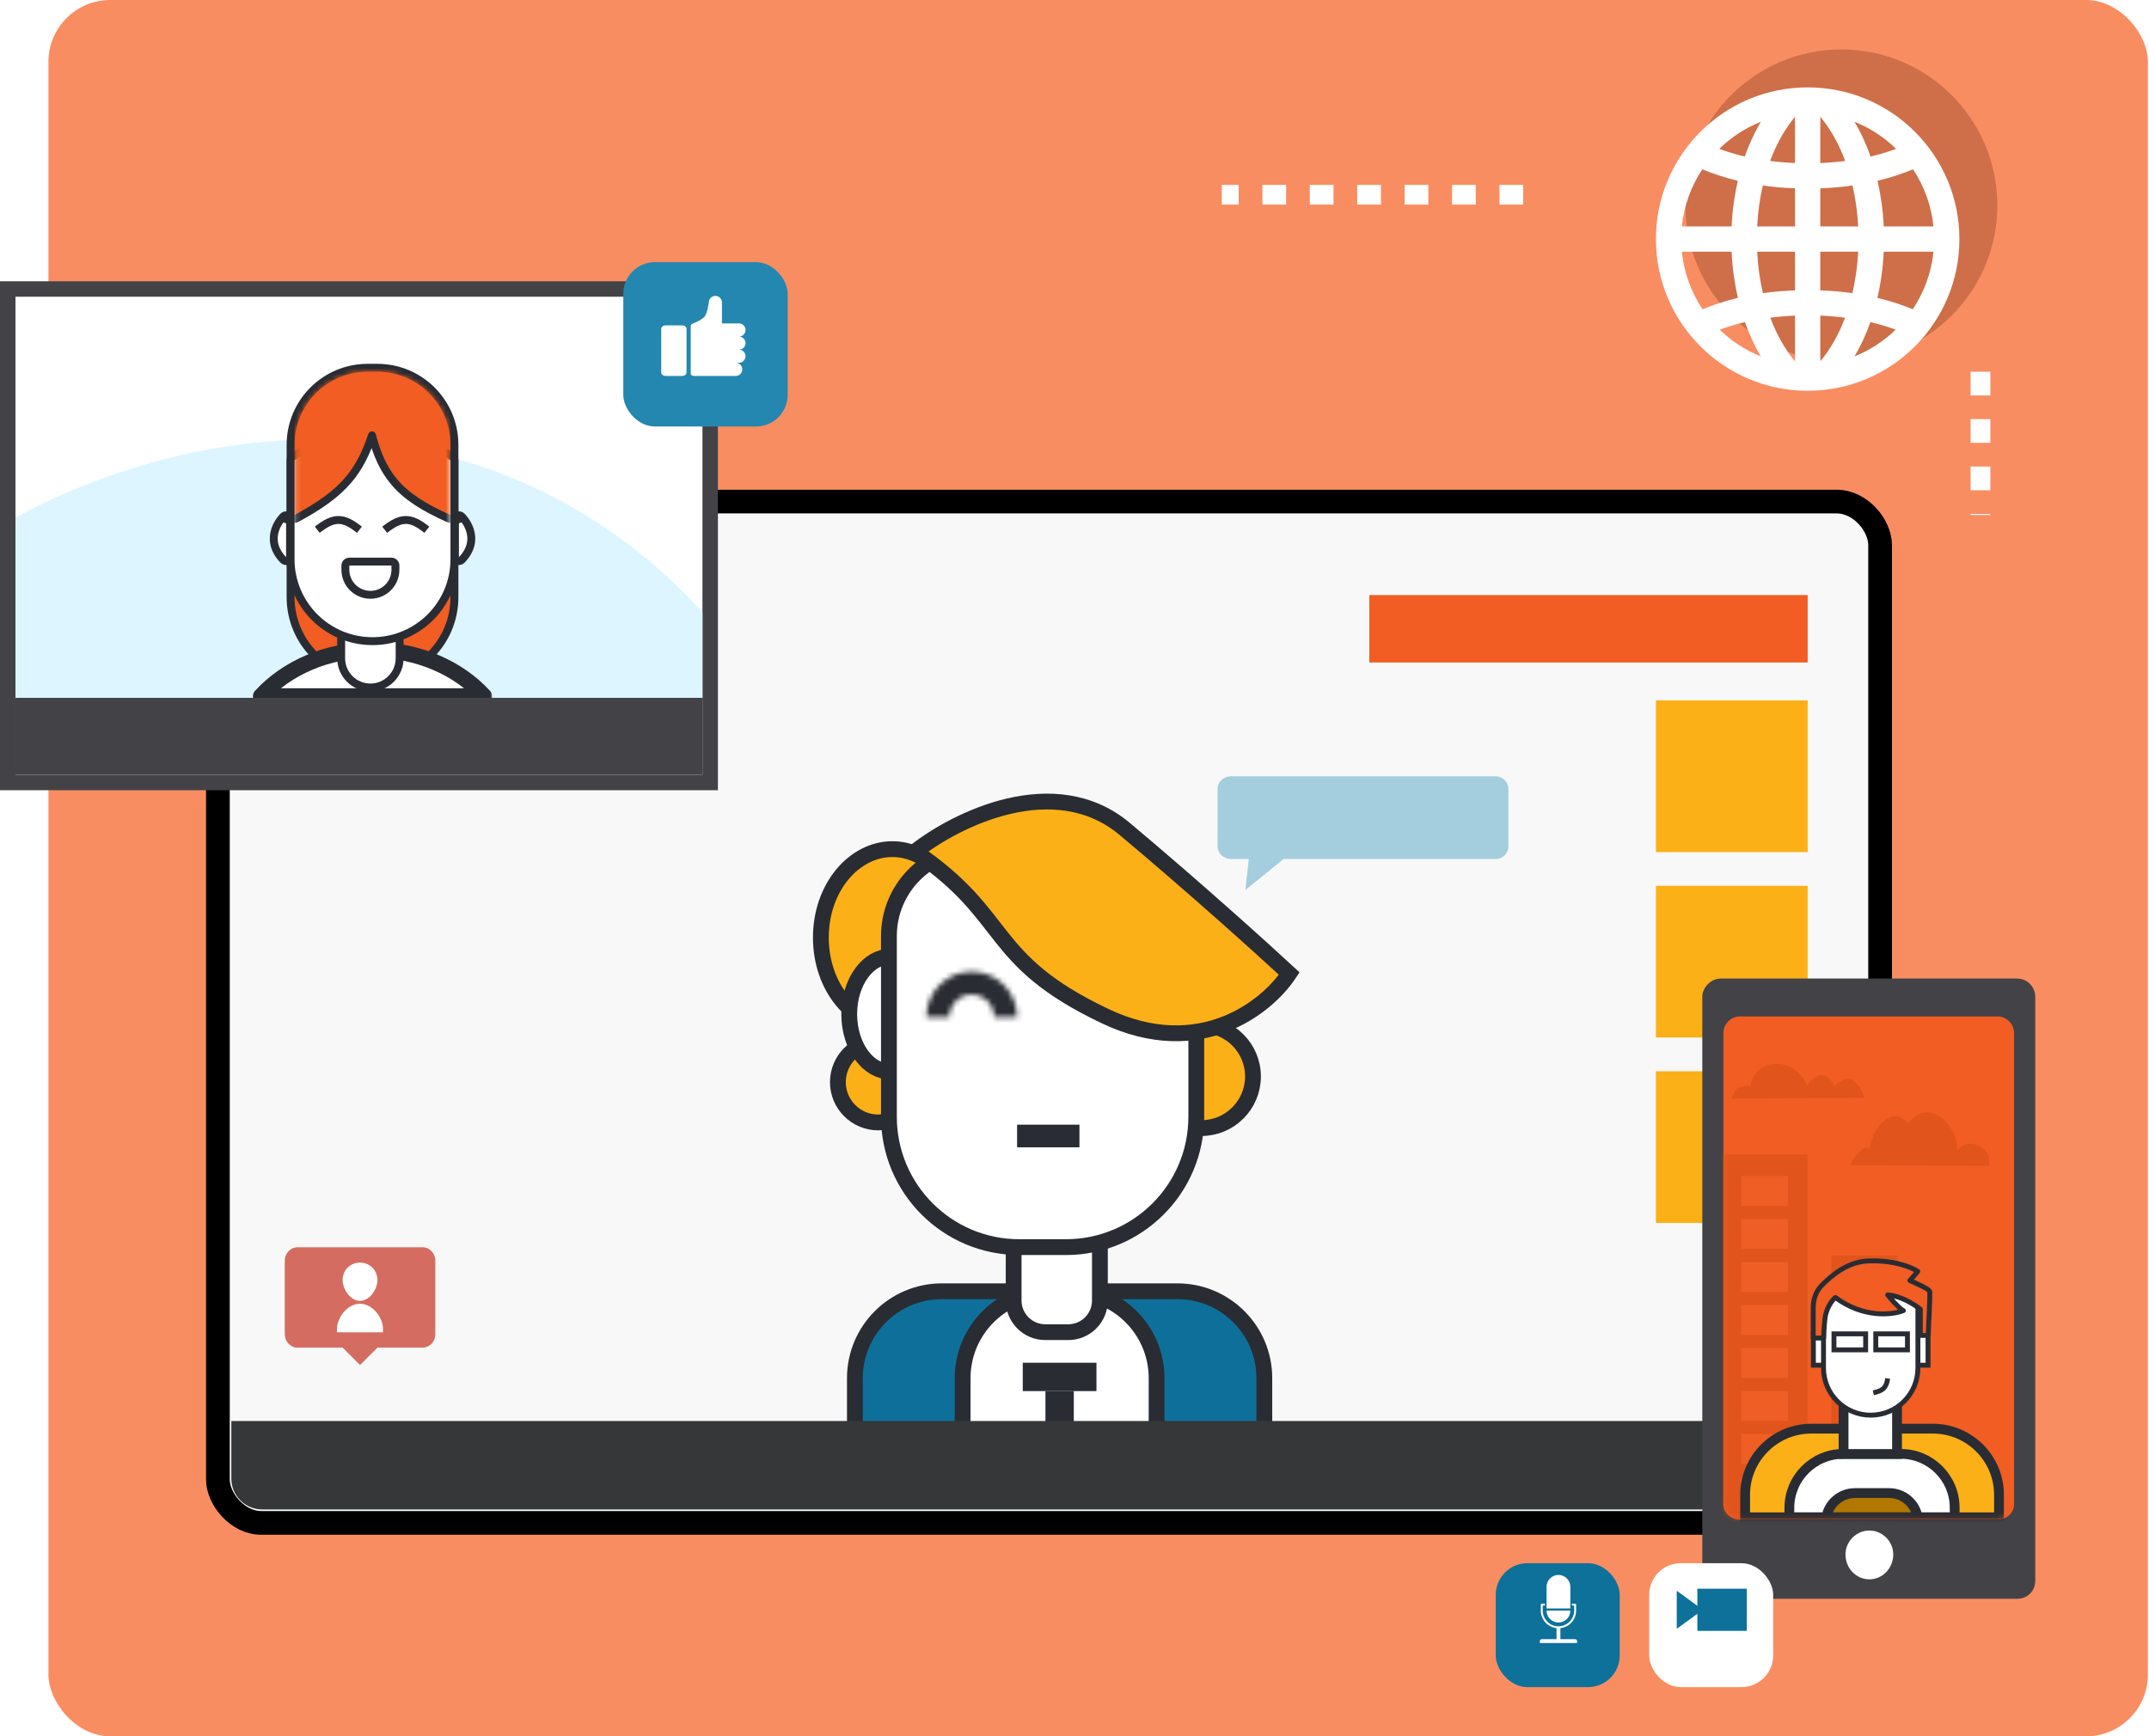<svg width="417" height="337" viewBox="0 0 417 337" fill="none" xmlns="http://www.w3.org/2000/svg">
    <rect x="9.399" width="407.386" height="337" rx="12" fill="#F98D62"/>
    <rect x="42.281" y="97.349" width="322.542" height="198.227" rx="8.436" fill="#F8F8F8" stroke="black" stroke-width="4.601" stroke-linejoin="round"/>
    <path d="M165.887 267.492C165.887 258.175 173.441 250.621 182.758 250.621H228.464C237.782 250.621 245.335 258.175 245.335 267.492V278.359H165.887V267.492Z" fill="#0E709A" stroke="#292C33" stroke-width="3.068"/>
    <path d="M186.791 267.492C186.791 258.175 194.344 250.621 203.662 250.621H207.559C216.877 250.621 224.431 258.175 224.431 267.492V278.359H186.791V267.492Z" fill="white" stroke="#292C33" stroke-width="3.068"/>
    <circle cx="170.404" cy="210.03" r="7.818" fill="#FCB017" stroke="#292C33" stroke-width="3.068"/>
    <path d="M187.024 181.974C187.024 191.749 180.549 199.144 173.155 199.144C165.76 199.144 159.285 191.749 159.285 181.974C159.285 172.2 165.76 164.804 173.155 164.804C180.549 164.804 187.024 172.2 187.024 181.974Z" fill="#FCB017" stroke="#292C33" stroke-width="3.068"/>
    <rect x="204.236" y="271.367" width="2.751" height="7.151" fill="#292C33" stroke="#292C33" stroke-width="2.751"/>
    <path d="M180.423 196.827C180.423 200.027 179.462 202.862 177.984 204.862C176.505 206.863 174.586 207.946 172.604 207.946C170.623 207.946 168.704 206.863 167.225 204.862C165.747 202.862 164.786 200.027 164.786 196.827C164.786 193.628 165.747 190.792 167.225 188.792C168.704 186.792 170.623 185.709 172.604 185.709C174.586 185.709 176.505 186.792 177.984 188.792C179.462 190.792 180.423 193.628 180.423 196.827Z" fill="white" stroke="#292C33" stroke-width="3.068"/>
    <circle cx="233.116" cy="208.929" r="10.018" fill="#FCB017" stroke="#292C33" stroke-width="3.068"/>
    <rect x="199.835" y="268.616" width="2.751" height="11.552" transform="rotate(-90 199.835 268.616)" fill="#292C33" stroke="#292C33" stroke-width="2.751"/>
    <path d="M196.692 240.719H213.429V252.42C213.429 255.809 210.682 258.556 207.293 258.556H202.828C199.439 258.556 196.692 255.809 196.692 252.42V240.719Z" fill="white" stroke="#292C33" stroke-width="3.068"/>
    <path d="M172.488 181.676C172.488 172.358 180.041 164.804 189.359 164.804H206.825C220.802 164.804 232.132 176.135 232.132 190.112V216.745C232.132 230.722 220.802 242.052 206.825 242.052H197.795C183.818 242.052 172.488 230.722 172.488 216.745V181.676Z" fill="white" stroke="#292C33" stroke-width="3.068"/>
    <rect x="198.459" y="219.381" width="9.902" height="2.2" fill="#292C33" stroke="#292C33" stroke-width="2.2"/>
    <mask id="path-14-inside-1_33_548" fill="white">
        <path d="M197.359 197.377C197.359 195.043 196.432 192.804 194.781 191.154C193.131 189.503 190.892 188.576 188.558 188.576C186.223 188.576 183.984 189.503 182.334 191.154C180.683 192.804 179.756 195.043 179.756 197.377H184.215C184.215 196.226 184.673 195.121 185.487 194.307C186.301 193.493 187.406 193.035 188.558 193.035C189.709 193.035 190.814 193.493 191.628 194.307C192.442 195.121 192.9 196.226 192.9 197.377H197.359Z"/>
    </mask>
    <path d="M197.359 197.377C197.359 195.043 196.432 192.804 194.781 191.154C193.131 189.503 190.892 188.576 188.558 188.576C186.223 188.576 183.984 189.503 182.334 191.154C180.683 192.804 179.756 195.043 179.756 197.377H184.215C184.215 196.226 184.673 195.121 185.487 194.307C186.301 193.493 187.406 193.035 188.558 193.035C189.709 193.035 190.814 193.493 191.628 194.307C192.442 195.121 192.9 196.226 192.9 197.377H197.359Z" fill="#292C33" stroke="#292C33" stroke-width="6.135" mask="url(#path-14-inside-1_33_548)"/>
    <path d="M218.263 160.9C204.621 149.458 185.44 159.066 177.556 165.301C196.259 177.953 191.308 186.205 214.413 197.207C232.896 206.009 245.952 195.373 250.17 188.955C245.219 184.371 231.906 172.342 218.263 160.9Z" fill="#FCB017" stroke="#292C33" stroke-width="3.068"/>
    <path d="M44.888 275.794H362.216V292.969H50.888C47.574 292.969 44.888 290.283 44.888 286.969V275.794Z" fill="#353738"/>
    <rect x="265.709" y="115.494" width="85.057" height="13.086" fill="#F15D22"/>
    <rect x="321.323" y="135.941" width="29.443" height="29.443" fill="#FCB017"/>
    <rect x="321.323" y="171.926" width="29.443" height="29.443" fill="#FCB017"/>
    <rect x="321.323" y="207.913" width="29.443" height="29.443" fill="#FCB017"/>
    <rect x="1.5" y="56.089" width="136.307" height="95.782" fill="white" stroke="#434247" stroke-width="3"/>
    <path d="M3 100.486C9.326 96.964 49.626 75.352 94.321 90.849C115.578 98.218 129.246 111.003 136.307 118.822C136.307 124.359 136.307 129.903 136.307 135.44H3V100.486Z" fill="#DDF5FF"/>
    <path d="M71.341 71.381C63.081 71.381 56.386 78.076 56.386 86.336V115.903C56.386 124.683 63.504 131.801 72.283 131.801C81.063 131.801 88.181 124.683 88.181 115.903V86.336C88.181 78.076 81.485 71.381 73.226 71.381H71.341Z" fill="#F15D22" stroke="#292C33" stroke-width="1.534" stroke-linejoin="round"/>
    <mask id="path-24-outside-2_33_548" maskUnits="userSpaceOnUse" x="48.612" y="124.127" width="47" height="13" fill="black">
        <rect fill="white" x="48.612" y="124.127" width="47" height="13"/>
        <path fill-rule="evenodd" clip-rule="evenodd" d="M93.954 135.123H50.612C55.624 129.65 63.468 126.127 72.283 126.127C81.099 126.127 88.942 129.65 93.954 135.123Z"/>
    </mask>
    <path fill-rule="evenodd" clip-rule="evenodd" d="M93.954 135.123H50.612C55.624 129.65 63.468 126.127 72.283 126.127C81.099 126.127 88.942 129.65 93.954 135.123Z" fill="white"/>
    <path d="M50.612 135.123L49.481 134.087C49.071 134.536 48.964 135.184 49.209 135.741C49.454 136.298 50.004 136.657 50.612 136.657V135.123ZM93.954 135.123V136.657C94.562 136.657 95.113 136.298 95.358 135.741C95.603 135.184 95.496 134.536 95.085 134.087L93.954 135.123ZM50.612 136.657H93.954V133.589H50.612V136.657ZM51.744 136.159C56.445 131.025 63.867 127.661 72.283 127.661V124.593C63.068 124.593 54.804 128.275 49.481 134.087L51.744 136.159ZM72.283 127.661C80.7 127.661 88.122 131.025 92.823 136.159L95.085 134.087C89.763 128.275 81.499 124.593 72.283 124.593V127.661Z" fill="#292C33" mask="url(#path-24-outside-2_33_548)"/>
    <path d="M66.967 121.27C66.544 121.27 66.2 121.614 66.2 122.037V127.762C66.2 130.896 68.741 133.436 71.874 133.436C75.008 133.436 77.548 130.896 77.548 127.762V122.037C77.548 121.614 77.205 121.27 76.781 121.27H66.967Z" fill="white" stroke="#292C33" stroke-width="1.534" stroke-linejoin="round"/>
    <path d="M56.74 88.677C56.52 88.818 56.386 89.061 56.386 89.323V108.543C56.386 117.323 63.504 124.44 72.283 124.44C81.063 124.44 88.181 117.323 88.181 108.543V89.323C88.181 89.055 88.04 88.806 87.811 88.667L72.272 79.262C72.022 79.111 71.708 79.114 71.462 79.272L56.74 88.677Z" fill="white" stroke="#292C33" stroke-width="1.534" stroke-linejoin="round"/>
    <mask id="mask0_33_548" style="mask-type:alpha" maskUnits="userSpaceOnUse" x="57" y="72" width="31" height="60">
        <path d="M57.153 86.336C57.153 78.5 63.505 72.148 71.341 72.148H73.226C81.062 72.148 87.414 78.5 87.414 86.336V115.903C87.414 124.26 80.64 131.034 72.283 131.034C63.927 131.034 57.153 124.26 57.153 115.903V86.336Z" fill="#FCB017"/>
    </mask>
    <g mask="url(#mask0_33_548)">
        <path d="M67.66 93.079C69.61 90.76 71.022 88.039 72.185 84.497C73.149 88.218 74.444 91.065 76.406 93.429C78.844 96.368 82.249 98.484 87.1 100.655C87.338 100.761 87.613 100.74 87.831 100.599C88.049 100.457 88.181 100.215 88.181 99.955V70.512C88.181 70.089 87.837 69.745 87.414 69.745H57.153C56.729 69.745 56.386 70.089 56.386 70.512V99.955C56.386 100.226 56.529 100.476 56.761 100.614C56.994 100.753 57.282 100.758 57.52 100.629C61.993 98.194 65.223 95.978 67.66 93.079Z" fill="#F15D22" stroke="#292C33" stroke-width="1.534" stroke-linejoin="round"/>
    </g>
    <path d="M61.56 102.818C64.756 100.317 66.542 100.256 69.739 102.818" stroke="#292C33" stroke-width="1.534" stroke-linejoin="round"/>
    <path d="M74.646 102.818C77.842 100.317 79.627 100.256 82.825 102.818" stroke="#292C33" stroke-width="1.534" stroke-linejoin="round"/>
    <path d="M67.785 109.003C67.362 109.003 67.018 109.346 67.018 109.77V110.588C67.018 113.27 69.193 115.444 71.875 115.444C74.557 115.444 76.731 113.27 76.731 110.588V109.77C76.731 109.346 76.387 109.003 75.964 109.003H67.785Z" fill="white" stroke="#292C33" stroke-width="1.534" stroke-linejoin="round"/>
    <path d="M56.284 100.773C56.284 100.466 56.101 100.188 55.818 100.067C55.535 99.947 55.207 100.007 54.986 100.221L55.517 100.773C54.986 100.221 54.985 100.221 54.985 100.221L54.984 100.222L54.983 100.224L54.978 100.228L54.966 100.24C54.956 100.25 54.943 100.263 54.926 100.28C54.894 100.314 54.849 100.361 54.795 100.421C54.688 100.541 54.542 100.714 54.382 100.933C54.063 101.367 53.673 102 53.411 102.777C53.147 103.558 53.009 104.497 53.213 105.523C53.417 106.553 53.956 107.62 54.965 108.666C55.182 108.891 55.514 108.962 55.804 108.845C56.094 108.728 56.284 108.447 56.284 108.134V100.773ZM56.051 101.324C56.051 101.324 56.051 101.324 56.051 101.324L56.051 101.324Z" fill="white" stroke="#292C33" stroke-width="1.534" stroke-linejoin="round"/>
    <path d="M88.283 100.773C88.283 100.466 88.466 100.188 88.75 100.067C89.033 99.947 89.36 100.007 89.582 100.221L89.05 100.773C89.582 100.221 89.582 100.221 89.582 100.221L89.583 100.222L89.585 100.224L89.589 100.228L89.601 100.24C89.611 100.25 89.625 100.263 89.641 100.28C89.674 100.314 89.718 100.361 89.772 100.421C89.88 100.541 90.025 100.714 90.186 100.933C90.504 101.367 90.894 102 91.156 102.777C91.42 103.558 91.558 104.497 91.355 105.523C91.15 106.553 90.611 107.62 89.602 108.666C89.385 108.891 89.053 108.962 88.763 108.845C88.473 108.728 88.283 108.447 88.283 108.134V100.773ZM88.516 101.324C88.516 101.324 88.516 101.324 88.516 101.324L88.516 101.324Z" fill="white" stroke="#292C33" stroke-width="1.534" stroke-linejoin="round"/>
    <rect x="3" y="135.44" width="133.307" height="14.93" fill="#434247"/>
    <path fill-rule="evenodd" clip-rule="evenodd" d="M333.896 189.92H391.353C393.454 189.92 394.93 191.6 394.93 193.496V306.731C394.93 308.831 393.454 310.308 391.353 310.308H333.896C332 310.308 330.32 308.831 330.32 306.731V193.496C330.32 191.613 332.012 189.92 333.896 189.92Z" fill="#434247"/>
    <path fill-rule="evenodd" clip-rule="evenodd" d="M337.566 197.28H387.653C389.333 197.28 390.81 198.757 390.81 200.437V291.981C390.81 293.662 389.333 294.922 387.653 294.922H337.566C335.885 294.922 334.409 293.662 334.409 291.981V200.437C334.409 198.744 335.885 197.28 337.566 197.28Z" fill="#F15D22"/>
    <mask id="mask1_33_548" style="mask-type:alpha" maskUnits="userSpaceOnUse" x="334" y="197" width="57" height="98">
        <path fill-rule="evenodd" clip-rule="evenodd" d="M337.566 197.28H387.653C389.333 197.28 390.81 198.757 390.81 200.437V291.981C390.81 293.662 389.333 294.922 387.653 294.922H337.566C335.885 294.922 334.409 293.662 334.409 291.981V200.437C334.409 198.744 335.885 197.28 337.566 197.28Z" fill="#DA867D"/>
    </mask>
    <g mask="url(#mask1_33_548)">
        <g opacity="0.5">
            <path d="M350.758 224.065H334.172V305.344H350.758V224.065Z" fill="#D24C16"/>
            <path d="M346.938 228.236H337.852V234.051H346.938V228.236Z" fill="#EC5F27"/>
            <path d="M346.938 236.586H337.852V242.401H346.938V236.586Z" fill="#EC5F27"/>
            <path d="M346.938 244.937H337.852V250.752H346.938V244.937Z" fill="#EC5F27"/>
            <path d="M346.938 253.287H337.852V259.102H346.938V253.287Z" fill="#EC5F27"/>
            <path d="M346.938 261.629H337.852V267.444H346.938V261.629Z" fill="#EC5F27"/>
            <path d="M346.938 269.979H337.852V275.794H346.938V269.979Z" fill="#EC5F27"/>
            <path d="M346.938 278.33H337.852V284.145H346.938V278.33Z" fill="#EC5F27"/>
            <path d="M346.938 286.68H337.852V292.495H346.938V286.68Z" fill="#EC5F27"/>
        </g>
        <g opacity="0.5">
            <path d="M355.341 305.347H368.214V243.656H355.341V305.347Z" fill="#D24C16"/>
            <path d="M360.932 246.998H358.74V259.503H360.932V246.998Z" fill="#EC5F27"/>
            <path d="M364.817 246.998H362.625V259.503H364.817V246.998Z" fill="#EC5F27"/>
            <path d="M360.932 261.588H358.74V274.093H360.932V261.588Z" fill="#EC5F27"/>
            <path d="M364.817 261.588H362.625V274.093H364.817V261.588Z" fill="#EC5F27"/>
            <path d="M360.932 276.179H358.74V288.684H360.932V276.179Z" fill="#EC5F27"/>
            <path d="M364.817 276.179H362.625V288.684H364.817V276.179Z" fill="#EC5F27"/>
            <path d="M360.932 290.777H358.74V303.282H360.932V290.777Z" fill="#EC5F27"/>
            <path d="M364.817 290.777H362.625V303.282H364.817V290.777Z" fill="#EC5F27"/>
        </g>
        <g opacity="0.5">
            <path d="M359.133 226.151C359.427 224.736 361.684 222.004 362.878 222.961C362.976 219.436 367.148 213.989 370.247 218.119C373.944 212.73 379.996 218.193 379.783 223.223C382.041 220.442 386.784 222.757 385.975 226.249" fill="#D24C16"/>
            <path d="M336.012 213.204C336.192 212.607 336.674 211.609 337.165 211.184C337.443 210.946 339.692 210.341 339.708 211.102C339.684 209.401 340.772 207.765 342.293 206.996C343.814 206.227 345.687 206.301 347.233 207.029C348.77 207.757 349.973 209.106 350.684 210.66C351.387 209.695 352.287 208.64 353.473 208.665C354.634 208.689 355.485 209.761 355.992 210.807C356.875 209.957 358.069 209.041 359.206 209.499C359.517 209.622 359.787 209.851 360.024 210.088C360.85 210.897 361.447 211.936 361.733 213.057" fill="#D24C16"/>
        </g>
        <rect x="351.875" y="258.946" width="2.979" height="6.022" fill="white" stroke="#292C33" stroke-width="0.951"/>
        <rect x="371.145" y="258.946" width="2.979" height="6.022" fill="white" stroke="#292C33" stroke-width="0.951"/>
        <path d="M338.631 290.136C338.631 283.037 344.386 277.282 351.484 277.282H375.04C382.138 277.282 387.893 283.037 387.893 290.136V294.482H338.631V290.136Z" fill="#FCB017" stroke="#292C33" stroke-width="1.902"/>
        <path d="M347.216 292.64C347.216 286.863 351.9 282.179 357.677 282.179H368.829C374.607 282.179 379.29 286.863 379.29 292.64V294.476H347.216V292.64Z" fill="white" stroke="#292C33" stroke-width="1.902"/>
        <path d="M354.395 294.476C354.847 291.813 357.165 289.785 359.957 289.785H366.549C369.341 289.785 371.659 291.813 372.111 294.476H354.395Z" fill="#B17700" stroke="#292C33" stroke-width="1.902"/>
        <rect x="357.732" y="271.143" width="10.377" height="11.059" fill="white" stroke="#292C33" stroke-width="1.902"/>
        <path d="M353.84 250.769H372.159V265.507C372.159 270.566 368.058 274.667 362.999 274.667C357.941 274.667 353.84 270.566 353.84 265.507V250.769Z" fill="white" stroke="#292C33" stroke-width="0.951"/>
        <path d="M351.843 259.695H353.871C353.871 259.188 353.922 257.717 354.125 255.891C354.328 254.066 355.393 252.426 356.153 251.834C361.63 255.891 367.225 255.215 369.338 254.37C369.085 254.285 368.121 253.559 366.296 251.327C368.933 251.53 371.62 253.271 372.634 254.116V259.188H374.156C374.24 256.483 374.612 250.972 374.409 250.567C374.207 250.161 371.789 249.045 370.606 248.538L372.127 246.763C371.029 246.003 367.563 244.532 362.492 244.735C358.637 244.889 355.514 247.398 353.458 249.521C352.369 250.646 351.843 252.186 351.843 253.752V259.695Z" fill="#F15D22" stroke="#292C33" stroke-width="0.951" stroke-linejoin="round"/>
        <rect x="355.869" y="258.883" width="6.149" height="3.106" stroke="#292C33" stroke-width="0.951"/>
        <path d="M366.296 267.536C366.033 269.4 365.325 269.919 363.507 270.325" stroke="#292C33" stroke-width="0.951" stroke-linejoin="round"/>
        <rect x="363.982" y="258.883" width="6.149" height="3.106" stroke="#292C33" stroke-width="0.951"/>
    </g>
    <path fill-rule="evenodd" clip-rule="evenodd" d="M362.739 306.527C365.259 306.527 367.372 304.427 367.372 301.69C367.372 299.17 365.272 297.057 362.739 297.057C360.219 297.057 358.106 299.157 358.106 301.69C358.106 304.414 360.206 306.527 362.739 306.527Z" fill="white"/>
    <path fill-rule="evenodd" clip-rule="evenodd" d="M238.958 150.662H290.223C291.57 150.662 292.698 151.782 292.698 153.117V164.273C292.698 165.609 291.57 166.728 290.223 166.728H249.075L241.651 172.745L242.331 166.728H238.958C237.381 166.728 236.266 165.609 236.266 164.273V153.117C236.266 151.768 237.395 150.662 238.958 150.662Z" fill="#A4CDDE"/>
    <path fill-rule="evenodd" clip-rule="evenodd" d="M57.694 242.085H82.033C83.382 242.085 84.47 243.304 84.47 244.654V258.991C84.47 260.34 83.391 261.559 82.033 261.559H73.241L69.863 264.936L66.486 261.559H57.694C56.344 261.559 55.256 260.34 55.256 258.991V244.654C55.256 243.296 56.336 242.085 57.694 242.085Z" fill="#D56C61"/>
    <path fill-rule="evenodd" clip-rule="evenodd" d="M69.863 245.054C71.752 245.054 73.241 246.543 73.241 248.432C73.241 250.19 71.752 252.488 69.863 252.488C67.974 252.488 66.485 250.19 66.485 248.432C66.477 246.543 67.966 245.054 69.863 245.054Z" fill="white"/>
    <path fill-rule="evenodd" clip-rule="evenodd" d="M74.321 257.903C74.321 255.735 72.293 253.036 69.855 253.036C67.418 253.036 65.39 255.743 65.39 257.903V258.581H74.312V257.903H74.321Z" fill="white"/>
    <circle cx="357.309" cy="39.859" r="30.261" fill="#CE6F49"/>
    <g clip-path="url(#clip0_33_548)">
        <path d="M350.766 16.959C334.506 16.959 321.323 30.142 321.323 46.401C321.323 62.661 334.506 75.844 350.766 75.844C367.026 75.844 380.209 62.661 380.209 46.401C380.209 30.142 367.026 16.959 350.766 16.959ZM353.22 56.356V48.855H360.566C360.421 51.659 360.046 54.351 359.447 56.9C357.428 56.606 355.34 56.439 353.22 56.356ZM358.021 61.66C356.797 64.924 355.178 67.787 353.22 70.14V61.258C354.854 61.327 356.456 61.457 358.021 61.66ZM353.22 43.948V36.55C355.349 36.467 357.442 36.298 359.471 36.001C360.055 38.521 360.426 41.18 360.566 43.948H353.22ZM353.22 31.646V22.663C355.197 25.041 356.829 27.938 358.056 31.241C356.48 31.447 354.866 31.577 353.22 31.646ZM359.852 23.63C362.887 24.847 365.627 26.643 367.924 28.895C366.349 29.469 364.707 29.98 362.97 30.384C362.126 27.951 361.069 25.698 359.852 23.63ZM342.085 56.9C341.487 54.351 341.109 51.659 340.967 48.855H348.313V56.356C346.19 56.439 344.107 56.606 342.085 56.9ZM348.313 61.258V70.14C346.355 67.787 344.735 64.924 343.511 61.66C345.076 61.457 346.678 61.327 348.313 61.258ZM340.967 43.948C341.106 41.18 341.474 38.521 342.061 36.001C344.09 36.298 346.183 36.467 348.313 36.55V43.948H340.967ZM343.479 31.241C344.706 27.938 346.337 25.041 348.313 22.663V31.646C346.666 31.577 345.052 31.447 343.479 31.241ZM338.56 30.382C336.822 29.977 335.181 29.467 333.608 28.893C335.907 26.64 338.645 24.844 341.681 23.627C340.464 25.698 339.406 27.951 338.56 30.382ZM337.213 35.088C336.565 37.912 336.148 40.878 336.005 43.948H326.356C326.76 39.88 328.169 36.104 330.323 32.863C332.482 33.748 334.779 34.507 337.213 35.088ZM337.235 57.813C334.811 58.392 332.524 59.143 330.372 60.021C328.188 56.763 326.763 52.957 326.356 48.855H336.008C336.15 51.959 336.575 54.959 337.235 57.813ZM338.591 62.517C339.431 64.911 340.476 67.132 341.676 69.171C338.675 67.968 335.969 66.199 333.687 63.981C335.247 63.419 336.874 62.914 338.591 62.517ZM362.941 62.517C364.658 62.916 366.283 63.417 367.845 63.981C365.561 66.197 362.855 67.968 359.854 69.173C361.054 67.132 362.099 64.911 362.941 62.517ZM364.298 57.813C364.96 54.959 365.382 51.959 365.527 48.855H375.179C374.769 52.957 373.344 56.763 371.16 60.021C369.008 59.143 366.719 58.392 364.298 57.813ZM365.527 43.948C365.385 40.878 364.965 37.912 364.32 35.088C366.754 34.507 369.053 33.748 371.212 32.863C373.364 36.104 374.772 39.88 375.177 43.948H365.527Z" fill="white"/>
    </g>
    <rect x="120.948" y="50.884" width="31.896" height="31.896" rx="6.135" fill="#2387B0"/>
    <path d="M133.216 72.282C133.216 72.663 132.846 72.966 132.382 72.966H129.142C128.685 72.966 128.309 72.657 128.309 72.282V63.834C128.309 63.454 128.685 63.151 129.142 63.151H132.382C132.84 63.151 133.216 63.46 133.216 63.834V72.282Z" fill="white"/>
    <path d="M144.666 66.6C144.666 65.895 144.095 65.324 143.391 65.324C144.095 65.324 144.666 64.752 144.666 64.047C144.666 63.342 144.095 62.77 143.391 62.77H140.09V58.703C140.09 57.998 139.52 57.426 138.816 57.426C138.112 57.426 137.541 57.998 137.541 58.703C137.541 58.703 137.268 60.916 136.655 61.524C135.927 62.26 134.191 62.904 134.191 62.904C134.094 62.995 134.034 63.117 134.034 63.257V72.479C134.034 72.747 134.258 72.966 134.537 72.966H136.17H139.866H142.772C143.476 72.966 144.041 72.394 144.041 71.689C144.041 70.984 143.47 70.412 142.772 70.412H143.385C144.089 70.412 144.66 69.841 144.66 69.136C144.66 68.43 144.089 67.859 143.385 67.859C144.095 67.877 144.666 67.306 144.666 66.6Z" fill="white"/>
    <g filter="url(#filter0_d_33_548)">
        <rect x="290.244" y="300.33" width="24.05" height="24.05" rx="6.135" fill="#0D719A"/>
    </g>
    <path d="M305.647 318.143H302.783V316C304.498 315.813 305.834 314.359 305.834 312.595V311.441C305.834 311.339 305.749 311.254 305.647 311.254H305.182C305.081 311.254 304.995 311.339 304.995 311.441C304.995 311.542 305.081 311.628 305.182 311.628H305.46V312.595C305.46 314.279 304.092 315.647 302.409 315.647C300.725 315.647 299.357 314.279 299.357 312.595V311.628H299.635C299.737 311.628 299.822 311.542 299.822 311.441C299.822 311.339 299.737 311.254 299.635 311.254H299.17C299.068 311.254 298.983 311.339 298.983 311.441V312.595C298.983 314.359 300.324 315.813 302.035 316V318.143H299.17C298.962 318.143 298.796 318.308 298.796 318.517V318.891H306.022V318.517C306.022 318.314 305.856 318.143 305.647 318.143Z" fill="white"/>
    <path d="M302.409 314.904C303.681 314.904 304.717 313.873 304.717 312.596H300.1C300.1 313.873 301.131 314.904 302.409 314.904Z" fill="white"/>
    <path d="M304.717 307.983C304.717 306.711 303.686 305.675 302.409 305.675C301.137 305.675 300.1 306.706 300.1 307.983C300.1 308.539 300.1 311.078 300.1 312.184H304.717C304.717 311.083 304.717 308.475 304.717 307.983Z" fill="white"/>
    <g filter="url(#filter1_d_33_548)">
        <rect x="320.02" y="300.33" width="24.05" height="24.05" rx="6.135" fill="white"/>
    </g>
    <path d="M329.361 308.347V311.666L325.364 308.742V316.139L329.361 313.216V316.535H338.955V308.347H329.361Z" fill="#0D719A"/>
    <path d="M295.561 37.798H237.084" stroke="white" stroke-width="3.834" stroke-linejoin="round" stroke-dasharray="4.6 4.6"/>
    <path d="M384.298 72.148V99.955" stroke="white" stroke-width="3.834" stroke-linejoin="round" stroke-dasharray="4.6 4.6"/>
    <defs>
        <filter id="filter0_d_33_548" x="287.177" y="300.33" width="30.185" height="30.185" filterUnits="userSpaceOnUse" color-interpolation-filters="sRGB">
            <feFlood flood-opacity="0" result="BackgroundImageFix"/>
            <feColorMatrix in="SourceAlpha" type="matrix" values="0 0 0 0 0 0 0 0 0 0 0 0 0 0 0 0 0 0 127 0" result="hardAlpha"/>
            <feOffset dy="3.068"/>
            <feGaussianBlur stdDeviation="1.534"/>
            <feComposite in2="hardAlpha" operator="out"/>
            <feColorMatrix type="matrix" values="0 0 0 0 0 0 0 0 0 0 0 0 0 0 0 0 0 0 0.25 0"/>
            <feBlend mode="normal" in2="BackgroundImageFix" result="effect1_dropShadow_33_548"/>
            <feBlend mode="normal" in="SourceGraphic" in2="effect1_dropShadow_33_548" result="shape"/>
        </filter>
        <filter id="filter1_d_33_548" x="316.952" y="300.33" width="30.185" height="30.185" filterUnits="userSpaceOnUse" color-interpolation-filters="sRGB">
            <feFlood flood-opacity="0" result="BackgroundImageFix"/>
            <feColorMatrix in="SourceAlpha" type="matrix" values="0 0 0 0 0 0 0 0 0 0 0 0 0 0 0 0 0 0 127 0" result="hardAlpha"/>
            <feOffset dy="3.068"/>
            <feGaussianBlur stdDeviation="1.534"/>
            <feComposite in2="hardAlpha" operator="out"/>
            <feColorMatrix type="matrix" values="0 0 0 0 0 0 0 0 0 0 0 0 0 0 0 0 0 0 0.25 0"/>
            <feBlend mode="normal" in2="BackgroundImageFix" result="effect1_dropShadow_33_548"/>
            <feBlend mode="normal" in="SourceGraphic" in2="effect1_dropShadow_33_548" result="shape"/>
        </filter>
        <clipPath id="clip0_33_548">
            <rect width="58.886" height="58.886" fill="white" transform="translate(321.323 16.959)"/>
        </clipPath>
    </defs>
</svg>
